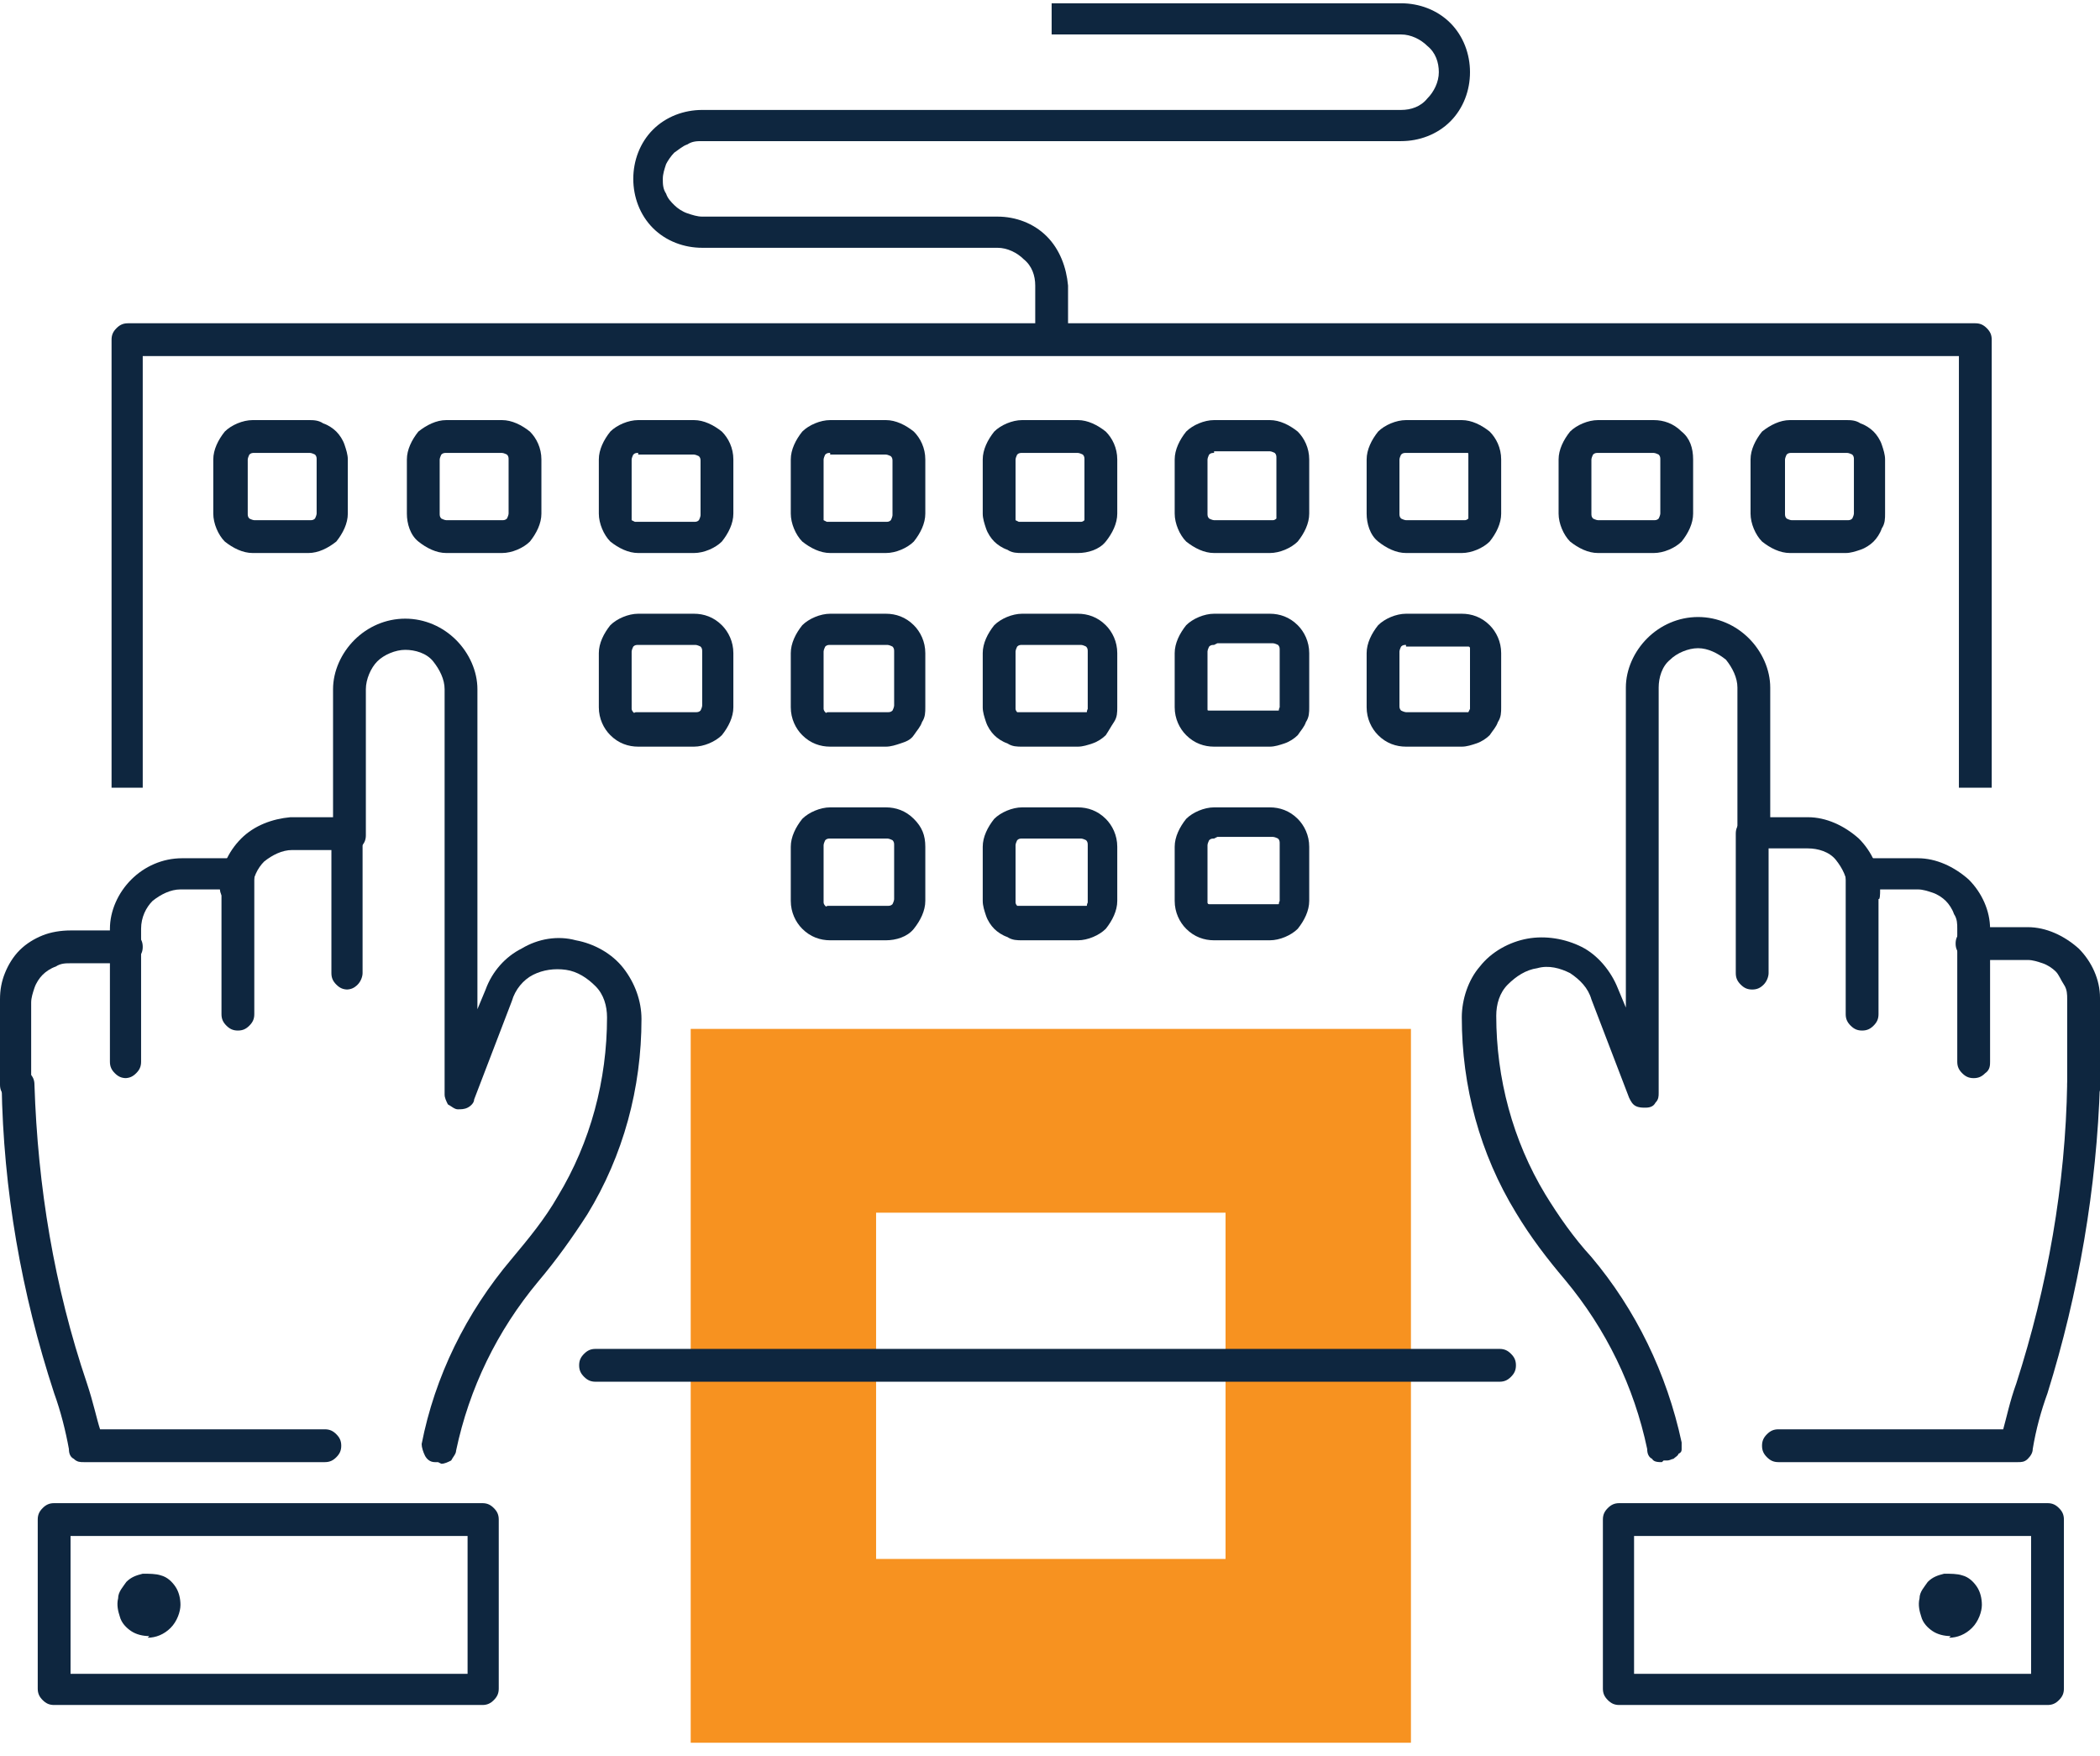 <?xml version="1.0" encoding="UTF-8"?>
<svg xmlns="http://www.w3.org/2000/svg" version="1.1" viewBox="0 0 128 107">
  <defs>
    <style>
      .cls-1 {
        fill: #f79220;
      }

      .cls-2 {
        fill: #0e263f;
      }
    </style>
  </defs>
  <!-- Generator: Adobe Illustrator 29.0.0, SVG Export Plug-In . SVG Version: 1.2.0 Build 38)  -->
  <g>
    <g id="Layer_1">
      <g>
        <path class="cls-1" d="M42.1,62.7v43.5h43.9v-43.5h-43.9ZM74.7,95h-21.3v-21.1h21.3v21.1Z"/>
        <path class="cls-2" d="M18.8,33.7h-3.4c-.6,0-1.2-.3-1.7-.7-.4-.4-.7-1.1-.7-1.7v-3.3c0-.6.3-1.2.7-1.7.4-.4,1.1-.7,1.7-.7h3.4c.3,0,.6,0,.9.2.3.1.6.3.8.5.2.2.4.5.5.8.1.3.2.6.2.9v3.3c0,.6-.3,1.2-.7,1.7-.5.4-1.1.7-1.7.7ZM15.5,27.6c-.1,0-.2,0-.3.1,0,0-.1.2-.1.3v3.3c0,.1,0,.2.1.3,0,0,.2.1.3.1h3.4c.1,0,.2,0,.3-.1,0,0,.1-.2.1-.3v-3.3c0-.1,0-.2-.1-.3,0,0-.2-.1-.3-.1h-3.4Z"/>
        <path class="cls-2" d="M30.6,33.7h-3.4c-.6,0-1.2-.3-1.7-.7-.5-.4-.7-1.1-.7-1.7v-3.3c0-.6.3-1.2.7-1.7.5-.4,1.1-.7,1.7-.7h3.4c.6,0,1.2.3,1.7.7.4.4.7,1,.7,1.7v3.3c0,.6-.3,1.2-.7,1.7-.4.4-1.1.7-1.7.7ZM27.2,27.6c-.1,0-.2,0-.3.1,0,0-.1.2-.1.3v3.3c0,.1,0,.2.1.3,0,0,.2.1.3.1h3.4c.1,0,.2,0,.3-.1,0,0,.1-.2.1-.3v-3.3c0-.1,0-.2-.1-.3,0,0-.2-.1-.3-.1h-3.4Z"/>
        <path class="cls-2" d="M42.3,33.7h-3.4c-.6,0-1.2-.3-1.7-.7-.4-.4-.7-1.1-.7-1.7v-3.3c0-.6.3-1.2.7-1.7.4-.4,1.1-.7,1.7-.7h3.4c.6,0,1.2.3,1.7.7.4.4.7,1,.7,1.7v3.3c0,.6-.3,1.2-.7,1.7-.4.4-1.1.7-1.7.7ZM38.9,27.6c-.1,0-.2,0-.3.1,0,0-.1.2-.1.3v3.3c0,0,0,.1,0,.2,0,0,0,.1,0,.2,0,0,0,0,.2.1,0,0,.1,0,.2,0h3.4c.1,0,.2,0,.3-.1,0,0,.1-.2.1-.3v-3.3c0-.1,0-.2-.1-.3,0,0-.2-.1-.3-.1h-3.4Z"/>
        <path class="cls-2" d="M54,33.7h-3.4c-.6,0-1.2-.3-1.7-.7-.4-.4-.7-1.1-.7-1.7v-3.3c0-.6.3-1.2.7-1.7.4-.4,1.1-.7,1.7-.7h3.4c.6,0,1.2.3,1.7.7.4.4.7,1,.7,1.7v3.3c0,.6-.3,1.2-.7,1.7-.4.4-1.1.7-1.7.7ZM50.6,27.6c-.1,0-.2,0-.3.1,0,0-.1.2-.1.3v3.3c0,0,0,.1,0,.2,0,0,0,.1,0,.2,0,0,0,0,.2.1,0,0,.1,0,.2,0h3.4c.1,0,.2,0,.3-.1,0,0,.1-.2.1-.3v-3.3c0-.1,0-.2-.1-.3,0,0-.2-.1-.3-.1h-3.4Z"/>
        <path class="cls-2" d="M65.7,33.7h-3.4c-.3,0-.6,0-.9-.2-.3-.1-.6-.3-.8-.5-.2-.2-.4-.5-.5-.8-.1-.3-.2-.6-.2-.9v-3.3c0-.6.3-1.2.7-1.7.4-.4,1.1-.7,1.7-.7h3.4c.6,0,1.2.3,1.7.7.4.4.7,1,.7,1.7v3.3c0,.6-.3,1.2-.7,1.7s-1.1.7-1.7.7ZM62.3,27.6c-.1,0-.2,0-.3.1,0,0-.1.2-.1.3v3.3c0,0,0,.1,0,.2,0,0,0,.1,0,.2,0,0,0,0,.2.1,0,0,.1,0,.2,0h3.4c0,0,.1,0,.2,0,0,0,.1,0,.2-.1,0,0,0,0,0-.2,0,0,0-.1,0-.2v-3.3c0-.1,0-.2-.1-.3,0,0-.2-.1-.3-.1h-3.4Z"/>
        <path class="cls-2" d="M77.4,33.7h-3.4c-.6,0-1.2-.3-1.7-.7-.4-.4-.7-1.1-.7-1.7v-3.3c0-.6.3-1.2.7-1.7.4-.4,1.1-.7,1.7-.7h3.4c.6,0,1.2.3,1.7.7.4.4.7,1,.7,1.7v3.3c0,.6-.3,1.2-.7,1.7-.4.4-1.1.7-1.7.7ZM74,27.6c-.1,0-.2,0-.3.1,0,0-.1.2-.1.3v3.3c0,.1,0,.2.1.3,0,0,.2.1.3.1h3.4c0,0,.1,0,.2,0,0,0,.1,0,.2-.1,0,0,0,0,0-.2,0,0,0-.1,0-.2v-3.3c0-.1,0-.2-.1-.3,0,0-.2-.1-.3-.1h-3.4Z"/>
        <path class="cls-2" d="M89.1,33.7h-3.4c-.6,0-1.2-.3-1.7-.7s-.7-1.1-.7-1.7v-3.3c0-.6.3-1.2.7-1.7.4-.4,1.1-.7,1.7-.7h3.4c.6,0,1.2.3,1.7.7.4.4.7,1,.7,1.7v3.3c0,.6-.3,1.2-.7,1.7-.4.4-1.1.7-1.7.7ZM85.7,27.6c-.1,0-.2,0-.3.1,0,0-.1.2-.1.3v3.3c0,.1,0,.2.1.3,0,0,.2.1.3.1h3.4c0,0,.1,0,.2,0,0,0,.1,0,.2-.1,0,0,0,0,0-.2,0,0,0-.1,0-.2v-3.3c0,0,0-.1,0-.2s0-.1-.1-.1c0,0,0,0-.2,0,0,0-.1,0-.2,0h-3.4Z"/>
        <path class="cls-2" d="M42.3,45.5h-3.4c-.6,0-1.2-.2-1.7-.7-.4-.4-.7-1-.7-1.7v-3.3c0-.6.3-1.2.7-1.7.4-.4,1.1-.7,1.7-.7h3.4c.6,0,1.2.2,1.7.7.4.4.7,1,.7,1.7v3.3c0,.6-.3,1.2-.7,1.7-.4.4-1.1.7-1.7.7ZM38.9,39.3c-.1,0-.2,0-.3.1,0,0-.1.2-.1.3v3.3c0,0,0,.1,0,.2,0,0,0,.1.1.2s0,0,.2,0c0,0,.1,0,.2,0h3.4c.1,0,.2,0,.3-.1,0,0,.1-.2.1-.3v-3.3c0-.1,0-.2-.1-.3,0,0-.2-.1-.3-.1h-3.4Z"/>
        <path class="cls-2" d="M54,45.5h-3.4c-.6,0-1.2-.2-1.7-.7-.4-.4-.7-1-.7-1.7v-3.3c0-.6.3-1.2.7-1.7.4-.4,1.1-.7,1.7-.7h3.4c.6,0,1.2.2,1.7.7.4.4.7,1,.7,1.7v3.3c0,.3,0,.6-.2.9-.1.3-.3.5-.5.8s-.5.4-.8.5c-.3.1-.6.2-.9.2ZM50.6,39.3c-.1,0-.2,0-.3.1,0,0-.1.2-.1.3v3.3c0,0,0,.1,0,.2,0,0,0,.1.1.2s0,0,.2,0c0,0,.1,0,.2,0h3.4c.1,0,.2,0,.3-.1,0,0,.1-.2.1-.3v-3.3c0-.1,0-.2-.1-.3,0,0-.2-.1-.3-.1h-3.4Z"/>
        <path class="cls-2" d="M65.7,45.5h-3.4c-.3,0-.6,0-.9-.2-.3-.1-.6-.3-.8-.5-.2-.2-.4-.5-.5-.8-.1-.3-.2-.6-.2-.9v-3.3c0-.6.3-1.2.7-1.7.4-.4,1.1-.7,1.7-.7h3.4c.6,0,1.2.2,1.7.7.4.4.7,1,.7,1.7v3.3c0,.3,0,.6-.2.9s-.3.5-.5.8c-.2.2-.5.4-.8.5-.3.1-.6.2-.9.2ZM62.3,39.3c-.1,0-.2,0-.3.1,0,0-.1.2-.1.3v3.3c0,0,0,.1,0,.2,0,0,0,.1.1.2,0,0,0,0,.2,0,0,0,.1,0,.2,0h3.4c0,0,.1,0,.2,0,0,0,.1,0,.2,0s0,0,.1-.2c0,0,0-.1,0-.2v-3.3c0-.1,0-.2-.1-.3,0,0-.2-.1-.3-.1h-3.4Z"/>
        <path class="cls-2" d="M77.4,45.5h-3.4c-.6,0-1.2-.2-1.7-.7-.4-.4-.7-1-.7-1.7v-3.3c0-.6.3-1.2.7-1.7.4-.4,1.1-.7,1.7-.7h3.4c.6,0,1.2.2,1.7.7.4.4.7,1,.7,1.7v3.3c0,.3,0,.6-.2.9-.1.3-.3.5-.5.8-.2.2-.5.4-.8.5-.3.1-.6.2-.9.2ZM74,39.3c-.1,0-.2,0-.3.1,0,0-.1.2-.1.3v3.3c0,0,0,.1,0,.2s0,.1.1.1c0,0,0,0,.2,0,0,0,.1,0,.2,0h3.4c0,0,.1,0,.2,0,0,0,.1,0,.2,0s0,0,.1-.2c0,0,0-.1,0-.2v-3.3c0-.1,0-.2-.1-.3,0,0-.2-.1-.3-.1h-3.4Z"/>
        <path class="cls-2" d="M54,57.3h-3.4c-.6,0-1.2-.2-1.7-.7-.4-.4-.7-1-.7-1.7v-3.3c0-.6.3-1.2.7-1.7.4-.4,1.1-.7,1.7-.7h3.4c.6,0,1.2.2,1.7.7s.7,1,.7,1.7v3.3c0,.6-.3,1.2-.7,1.7s-1.1.7-1.7.7ZM50.6,51.1c-.1,0-.2,0-.3.1,0,0-.1.2-.1.3v3.3c0,0,0,.1,0,.2,0,0,0,.1.1.2s0,0,.2,0c0,0,.1,0,.2,0h3.4c.1,0,.2,0,.3-.1,0,0,.1-.2.1-.3v-3.3c0-.1,0-.2-.1-.3,0,0-.2-.1-.3-.1h-3.4Z"/>
        <path class="cls-2" d="M65.7,57.3h-3.4c-.3,0-.6,0-.9-.2-.3-.1-.6-.3-.8-.5-.2-.2-.4-.5-.5-.8-.1-.3-.2-.6-.2-.9v-3.3c0-.6.3-1.2.7-1.7.4-.4,1.1-.7,1.7-.7h3.4c.6,0,1.2.2,1.7.7.4.4.7,1,.7,1.7v3.3c0,.6-.3,1.2-.7,1.7-.4.4-1.1.7-1.7.7ZM62.3,51.1c-.1,0-.2,0-.3.1,0,0-.1.2-.1.3v3.3c0,0,0,.1,0,.2,0,0,0,.1.1.2,0,0,0,0,.2,0,0,0,.1,0,.2,0h3.4c0,0,.1,0,.2,0,0,0,.1,0,.2,0s0,0,.1-.2c0,0,0-.1,0-.2v-3.3c0-.1,0-.2-.1-.3,0,0-.2-.1-.3-.1h-3.4Z"/>
        <path class="cls-2" d="M77.4,57.3h-3.4c-.6,0-1.2-.2-1.7-.7-.4-.4-.7-1-.7-1.7v-3.3c0-.6.3-1.2.7-1.7.4-.4,1.1-.7,1.7-.7h3.4c.6,0,1.2.2,1.7.7.4.4.7,1,.7,1.7v3.3c0,.6-.3,1.2-.7,1.7-.4.4-1.1.7-1.7.7ZM74,51.1c-.1,0-.2,0-.3.1,0,0-.1.2-.1.3v3.3c0,0,0,.1,0,.2,0,0,0,.1.1.1,0,0,0,0,.2,0,0,0,.1,0,.2,0h3.4c0,0,.1,0,.2,0,0,0,.1,0,.2,0s0,0,.1-.2c0,0,0-.1,0-.2v-3.3c0-.1,0-.2-.1-.3,0,0-.2-.1-.3-.1h-3.4Z"/>
        <path class="cls-2" d="M89.1,45.5h-3.4c-.6,0-1.2-.2-1.7-.7-.4-.4-.7-1-.7-1.7v-3.3c0-.6.3-1.2.7-1.7.4-.4,1.1-.7,1.7-.7h3.4c.6,0,1.2.2,1.7.7.4.4.7,1,.7,1.7v3.3c0,.3,0,.6-.2.9-.1.3-.3.5-.5.8-.2.2-.5.4-.8.5-.3.1-.6.2-.9.2ZM85.7,39.3c-.1,0-.2,0-.3.1,0,0-.1.2-.1.3v3.3c0,.1,0,.2.1.3,0,0,.2.1.3.1h3.4c0,0,.1,0,.2,0,0,0,.1,0,.2,0,0,0,0,0,.1-.2,0,0,0-.1,0-.2v-3.3c0,0,0-.1,0-.2,0,0,0-.1-.1-.1,0,0,0,0-.2,0,0,0-.1,0-.2,0h-3.4Z"/>
        <path class="cls-2" d="M100.8,33.7h-3.4c-.6,0-1.2-.3-1.7-.7-.4-.4-.7-1.1-.7-1.7v-3.3c0-.6.3-1.2.7-1.7.4-.4,1.1-.7,1.7-.7h3.4c.6,0,1.2.2,1.7.7.5.4.7,1,.7,1.7v3.3c0,.6-.3,1.2-.7,1.7-.4.4-1.1.7-1.7.7ZM97.4,27.6c-.1,0-.2,0-.3.1,0,0-.1.2-.1.3v3.3c0,.1,0,.2.1.3,0,0,.2.1.3.1h3.4c.1,0,.2,0,.3-.1,0,0,.1-.2.1-.3v-3.3c0-.1,0-.2-.1-.3,0,0-.2-.1-.3-.1h-3.4Z"/>
        <path class="cls-2" d="M112.5,33.7h-3.4c-.6,0-1.2-.3-1.7-.7-.4-.4-.7-1.1-.7-1.7v-3.3c0-.6.3-1.2.7-1.7.5-.4,1.1-.7,1.7-.7h3.4c.3,0,.6,0,.9.2.3.1.6.3.8.5.2.2.4.5.5.8.1.3.2.6.2.9v3.3c0,.3,0,.6-.2.9-.1.3-.3.6-.5.8-.2.2-.5.4-.8.5-.3.1-.6.2-.9.2ZM109.2,27.6c-.1,0-.2,0-.3.1,0,0-.1.2-.1.3v3.3c0,.1,0,.2.1.3,0,0,.2.1.3.1h3.4c.1,0,.2,0,.3-.1,0,0,.1-.2.1-.3v-3.3c0-.1,0-.2-.1-.3,0,0-.2-.1-.3-.1h-3.4Z"/>
        <path class="cls-2" d="M106.8,60.3c-.3,0-.5-.1-.7-.3-.2-.2-.3-.4-.3-.7v-8.5c0-.3.1-.5.3-.7.2-.2.4-.3.7-.3h3.4c1.1,0,2.2.5,3.1,1.3.8.8,1.3,1.9,1.3,3s-.1.5-.3.7c-.2.2-.4.3-.7.3s-.5-.1-.7-.3c-.2-.2-.3-.4-.3-.7,0-.6-.3-1.2-.7-1.7s-1.1-.7-1.7-.7h-2.4v7.6c0,.2-.1.5-.3.7s-.4.3-.7.3Z"/>
        <path class="cls-2" d="M122.9,89.1h-14.5c-.3,0-.5-.1-.7-.3s-.3-.4-.3-.7.1-.5.3-.7.4-.3.7-.3h13.7c.2-.7.4-1.7.8-2.8,1.9-5.9,3-12.1,3.1-18.3,0-.3.1-.5.3-.7.2-.2.4-.3.7-.3s.5.1.7.3c.2.2.3.4.3.7-.2,6.4-1.3,12.8-3.2,18.9-.4,1.1-.7,2.2-.9,3.4,0,.2-.1.4-.3.6-.2.2-.4.2-.6.2Z"/>
        <path class="cls-2" d="M101.3,89.1c-.2,0-.5,0-.6-.2-.2-.1-.3-.3-.3-.6-.8-3.8-2.5-7.3-5-10.3-1.1-1.3-2.1-2.6-3-4.1-2.2-3.6-3.3-7.7-3.3-11.9,0-1.1.4-2.3,1.1-3.1.7-.9,1.8-1.5,2.9-1.7,1.1-.2,2.3,0,3.3.5s1.8,1.5,2.2,2.5l.5,1.2v-19.5c0-1.1.5-2.2,1.3-3,.8-.8,1.9-1.3,3.1-1.3s2.3.5,3.1,1.3c.8.8,1.3,1.9,1.3,3v8.9c0,.3-.1.5-.3.7-.2.2-.4.3-.7.3s-.5-.1-.7-.3c-.2-.2-.3-.4-.3-.7v-8.9c0-.6-.3-1.2-.7-1.7-.5-.4-1.1-.7-1.7-.7s-1.3.3-1.7.7c-.5.4-.7,1.1-.7,1.7v24.7c0,.2,0,.4-.2.6-.1.2-.3.3-.6.3-.2,0-.4,0-.6-.1-.2-.1-.3-.3-.4-.5l-2.3-6c-.2-.7-.7-1.2-1.3-1.6-.6-.3-1.3-.5-2-.3-.7.1-1.3.5-1.8,1-.5.5-.7,1.2-.7,1.9,0,3.8,1,7.6,3,10.9.8,1.3,1.7,2.6,2.8,3.8,2.7,3.2,4.6,7.1,5.5,11.3,0,.1,0,.3,0,.4,0,.1,0,.2-.2.3,0,.1-.2.2-.3.3-.1,0-.2.1-.4.1h-.2Z"/>
        <path class="cls-2" d="M120.3,65.7c-.3,0-.5-.1-.7-.3-.2-.2-.3-.4-.3-.7v-8.1c0-.3,0-.6-.2-.9-.1-.3-.3-.6-.5-.8-.2-.2-.5-.4-.8-.5-.3-.1-.6-.2-.9-.2h-2.4v7.6c0,.3-.1.5-.3.7-.2.2-.4.3-.7.3s-.5-.1-.7-.3c-.2-.2-.3-.4-.3-.7v-8.5c0-.3.1-.5.3-.7s.4-.3.7-.3h3.4c1.1,0,2.2.5,3.1,1.3.8.8,1.3,1.9,1.3,3v8.1c0,.2,0,.5-.3.7-.2.2-.4.3-.7.3Z"/>
        <path class="cls-2" d="M127,67.1c-.3,0-.5-.1-.7-.3-.2-.2-.3-.4-.3-.7v-5.2c0-.3,0-.6-.2-.9s-.3-.6-.5-.8c-.2-.2-.5-.4-.8-.5-.3-.1-.6-.2-.9-.2h-3.4c-.3,0-.5-.1-.7-.3s-.3-.4-.3-.7.1-.5.3-.7c.2-.2.4-.3.7-.3h3.4c1.1,0,2.2.5,3.1,1.3.8.8,1.3,1.9,1.3,3v5.2c0,.1,0,.3,0,.4,0,.1-.1.2-.2.3,0,0-.2.2-.3.2-.1,0-.2,0-.4,0Z"/>
        <path class="cls-2" d="M124.8,103.9h-26.1c-.3,0-.5-.1-.7-.3-.2-.2-.3-.4-.3-.7v-10.3c0-.3.1-.5.3-.7.2-.2.4-.3.7-.3h26.1c.3,0,.5.1.7.3.2.2.3.4.3.7v10.3c0,.3-.1.5-.3.7-.2.2-.4.3-.7.3ZM99.6,102h24.2v-8.4h-24.2v8.4Z"/>
        <path class="cls-2" d="M118.9,99.7c-.4,0-.8-.1-1.1-.3-.3-.2-.6-.5-.7-.9-.1-.3-.2-.7-.1-1.1,0-.4.3-.7.5-1,.3-.3.6-.4,1-.5.4,0,.8,0,1.1.1.4.1.7.4.9.7.2.3.3.7.3,1.1s-.2,1-.6,1.4c-.4.4-.9.6-1.4.6Z"/>
        <path class="cls-2" d="M121.3,48h-1.9v-26.3H8.7v26.3h-1.9v-27.3c0-.3.1-.5.3-.7.2-.2.4-.3.7-.3h112.6c.3,0,.5.1.7.3.2.2.3.4.3.7v27.3Z"/>
        <path class="cls-2" d="M91.4,84.2h-55.1c-.3,0-.5-.1-.7-.3-.2-.2-.3-.4-.3-.7s.1-.5.3-.7c.2-.2.4-.3.7-.3h55.1c.3,0,.5.1.7.3.2.2.3.4.3.7s-.1.5-.3.7c-.2.2-.4.3-.7.3Z"/>
        <path class="cls-2" d="M21.2,60.3c-.3,0-.5-.1-.7-.3-.2-.2-.3-.4-.3-.7v-7.5h-2.4c-.6,0-1.2.3-1.7.7-.4.4-.7,1-.7,1.6,0,.3-.1.5-.3.7-.2.2-.4.3-.7.3s-.5-.1-.7-.3c-.2-.2-.3-.4-.3-.7,0-1.1.5-2.2,1.3-3,.8-.8,1.9-1.2,3-1.3h3.4c.3,0,.5.1.7.3.2.2.3.4.3.7v8.5c0,.2-.1.5-.3.7-.2.2-.4.3-.7.3Z"/>
        <path class="cls-2" d="M19.6,89.1H5.1c-.2,0-.4,0-.6-.2-.2-.1-.3-.3-.3-.6-.2-1.1-.5-2.3-.9-3.4-2-6.1-3.1-12.4-3.2-18.8,0-.3.1-.5.3-.7.2-.2.4-.3.7-.3.3,0,.5.1.7.3.2.2.3.4.3.7.2,6.2,1.2,12.3,3.2,18.2.4,1.2.6,2.2.8,2.8h13.7c.3,0,.5.1.7.3s.3.4.3.7-.1.5-.3.7c-.2.2-.4.3-.7.3h0Z"/>
        <path class="cls-2" d="M26.7,89.1h-.2c-.3,0-.5-.2-.6-.4-.1-.2-.2-.5-.2-.7.8-4.1,2.7-8,5.5-11.3,1-1.2,2-2.4,2.8-3.8,2-3.3,3-7.1,3-10.9,0-.7-.2-1.4-.7-1.9-.5-.5-1.1-.9-1.8-1-.7-.1-1.4,0-2,.3-.6.3-1.1.9-1.3,1.6l-2.3,6c0,.2-.2.4-.4.5-.2.1-.4.1-.6.1-.2,0-.4-.2-.6-.3-.1-.2-.2-.4-.2-.6v-24.7c0-.6-.3-1.2-.7-1.7s-1.1-.7-1.7-.7-1.3.3-1.7.7-.7,1.1-.7,1.7v8.9c0,.3-.1.5-.3.7-.2.2-.4.3-.7.3s-.5-.1-.7-.3c-.2-.2-.3-.4-.3-.7v-8.9c0-1.1.5-2.2,1.3-3,.8-.8,1.9-1.3,3.1-1.3s2.3.5,3.1,1.3c.8.8,1.3,1.9,1.3,3v19.5l.5-1.2c.4-1.1,1.2-2,2.2-2.5,1-.6,2.2-.8,3.3-.5,1.1.2,2.2.8,2.9,1.7.7.9,1.1,2,1.1,3.1,0,4.2-1.1,8.3-3.3,11.9-.9,1.4-1.9,2.8-3,4.1-2.5,3-4.2,6.5-5,10.3,0,.2-.2.4-.3.6-.2.1-.4.2-.6.2Z"/>
        <path class="cls-2" d="M7.7,65.7c-.3,0-.5-.1-.7-.3s-.3-.4-.3-.7v-8.1c0-1.1.5-2.2,1.3-3,.8-.8,1.9-1.3,3.1-1.3h3.4c.3,0,.5.1.7.3.2.2.3.4.3.7v8.5c0,.3-.1.5-.3.7-.2.2-.4.3-.7.3s-.5-.1-.7-.3c-.2-.2-.3-.4-.3-.7v-7.6h-2.5c-.6,0-1.2.3-1.7.7-.4.4-.7,1-.7,1.7v8.1c0,.3-.1.5-.3.7-.2.2-.4.3-.7.3Z"/>
        <path class="cls-2" d="M1,67.1c-.3,0-.5-.1-.7-.3C.1,66.6,0,66.4,0,66.1v-5.2c0-.6.1-1.1.3-1.6.2-.5.5-1,.9-1.4.4-.4.9-.7,1.4-.9.5-.2,1.1-.3,1.7-.3h3.4c.3,0,.5.1.7.3.2.2.3.4.3.7s-.1.5-.3.7c-.2.2-.4.3-.7.3h-3.4c-.3,0-.6,0-.9.2-.3.1-.6.3-.8.5-.2.2-.4.5-.5.8-.1.3-.2.6-.2.9v5.2c0,.3-.1.5-.3.7-.2.2-.4.3-.7.3Z"/>
        <path class="cls-2" d="M29.4,103.9H3.3c-.3,0-.5-.1-.7-.3-.2-.2-.3-.4-.3-.7v-10.3c0-.3.1-.5.3-.7.2-.2.4-.3.7-.3h26.1c.3,0,.5.1.7.3.2.2.3.4.3.7v10.3c0,.3-.1.5-.3.7-.2.2-.4.3-.7.3ZM4.3,102h24.2v-8.4H4.3v8.4Z"/>
        <path class="cls-2" d="M9.1,99.7c-.4,0-.8-.1-1.1-.3-.3-.2-.6-.5-.7-.9-.1-.3-.2-.7-.1-1.1,0-.4.3-.7.5-1,.3-.3.6-.4,1-.5.4,0,.8,0,1.1.1.4.1.7.4.9.7.2.3.3.7.3,1.1s-.2,1-.6,1.4c-.4.4-.9.6-1.4.6Z"/>
        <path class="cls-2" d="M65,20.7h-1.9v-3.3c0-.6-.2-1.2-.7-1.6-.4-.4-1-.7-1.6-.7h-18c-1.1,0-2.2-.4-3-1.2-.8-.8-1.2-1.9-1.2-3s.4-2.2,1.2-3c.8-.8,1.9-1.2,3-1.2h42.6c.6,0,1.2-.2,1.6-.7.4-.4.7-1,.7-1.6s-.2-1.2-.7-1.6c-.4-.4-1-.7-1.6-.7h-21.3V.2h21.3c1.1,0,2.2.4,3,1.2.8.8,1.2,1.9,1.2,3s-.4,2.2-1.2,3c-.8.8-1.9,1.2-3,1.2h-42.6c-.3,0-.6,0-.9.2-.3.1-.5.3-.8.5-.2.2-.4.5-.5.7-.1.3-.2.6-.2.9s0,.6.2.9c.1.3.3.5.5.7.2.2.5.4.8.5.3.1.6.2.9.2h18c1.1,0,2.2.4,3,1.2s1.2,1.9,1.3,3v3.3Z"/>
      </g>
    </g>
  </g>
</svg>